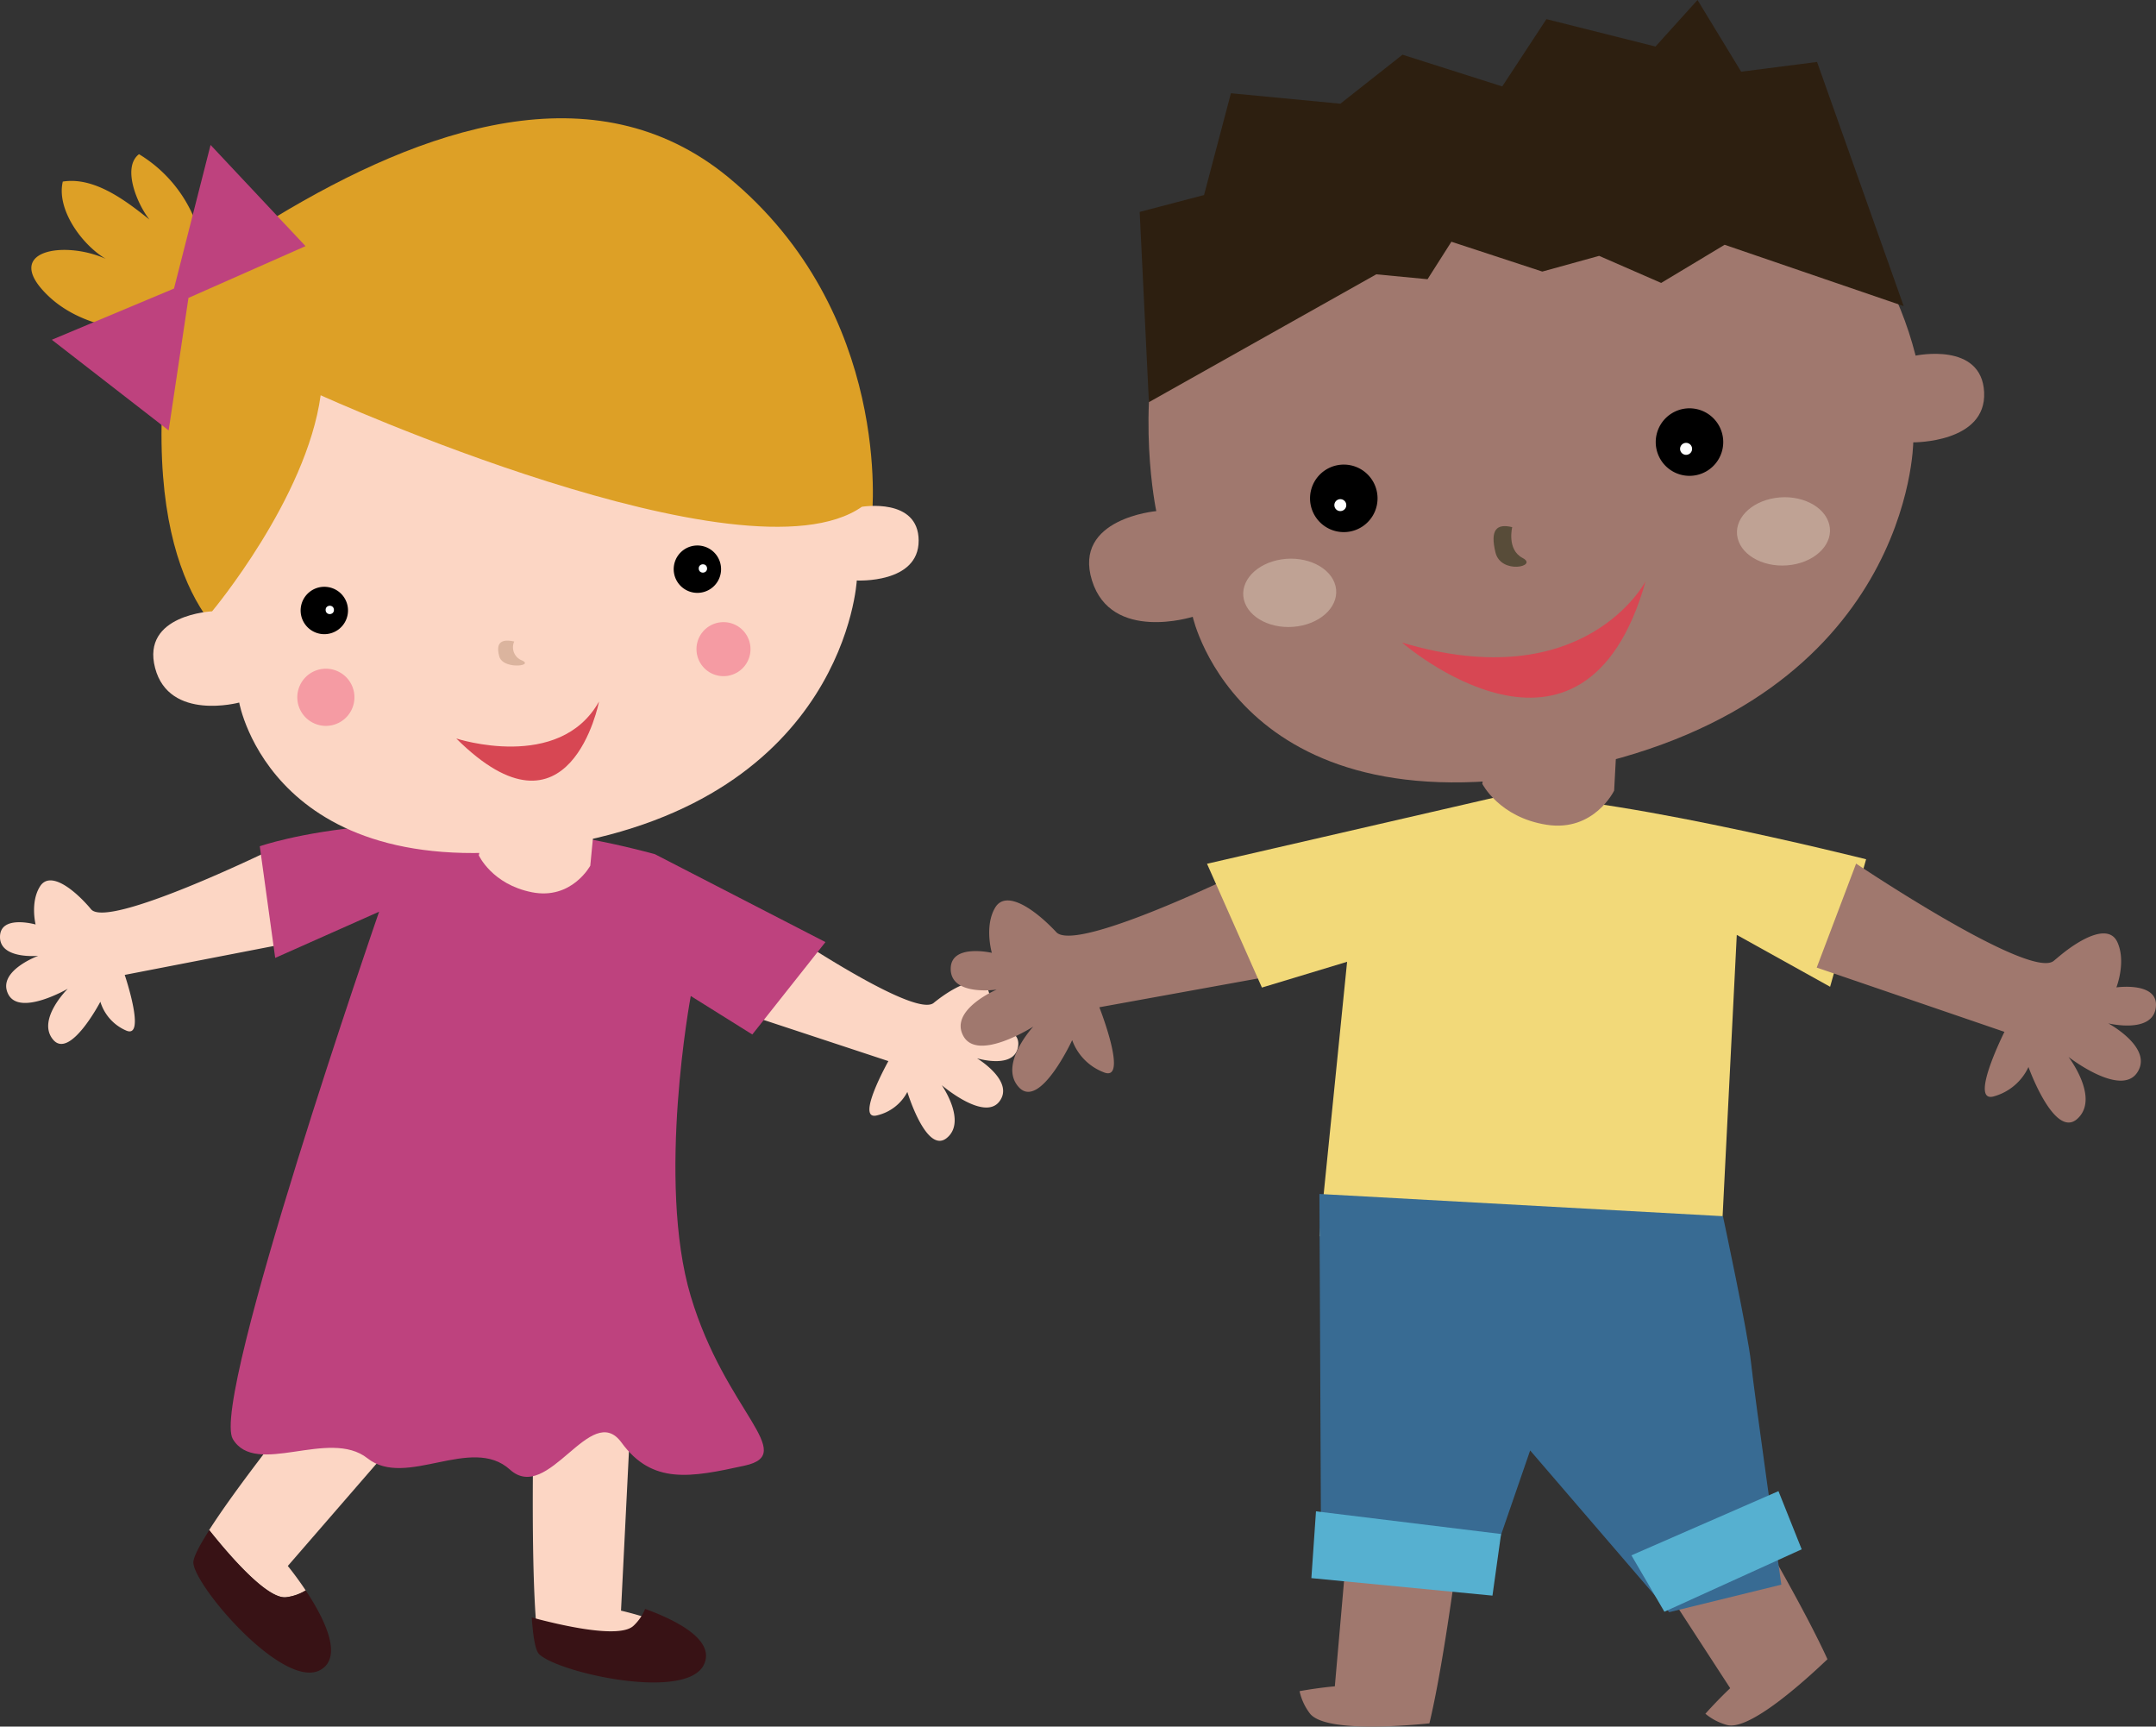 <svg id="997ef011-5068-4348-b01b-8da45e3bce8e" data-name="Layer 1" xmlns="http://www.w3.org/2000/svg" xmlns:xlink="http://www.w3.org/1999/xlink" viewBox="0 0 383.25 306.83"><rect x="0" y="0" width="383.25" height="306.83" fill="#333333" stroke="none"/><defs><clipPath id="d131d722-8349-4a02-b564-259cdbb65ed8"><rect x="-2135" y="-1470.65" width="1920" height="509.48" fill="none"/></clipPath></defs><title>boy-girl-sm</title><path d="M36.38,48.63A24.18,24.18,0,0,0,24.71,27.4c-3.07,2.34-.31,8.9,1.86,11.62-4-3.18-9.71-7.67-15.41-6.75C10,37.23,14.56,43.49,18.8,46,11.38,42.64.1,44.5,8.62,52.62,14.28,58,23.72,59.72,31.18,58" fill="#dda026"/><path d="M155,91.77s3.82-36.09-25.56-60.29C105.7,12,75,22.86,48.94,38.61c0,0-18.51-3-20.12,33.61s14.57,43.7,14.57,43.7S110,97.75,112.17,97.43,151.45,107.87,155,91.77Z" fill="#dda026"/><path d="M113.57,290.79a8.66,8.66,0,0,0,2-3.1c-2.87-.94-5.18-1.46-5.18-1.46l2-40.13-17.33-2.5s-1,32,.36,46.21C100.31,291,111.12,293.24,113.57,290.79Z" fill="#fcd6c4"/><path d="M50.86,283.84a8.66,8.66,0,0,0,3.48-1.21c-1.68-2.52-3.18-4.34-3.18-4.34l26.33-30.36L65.37,235.28s-20.54,24.61-28.19,36.63C40.3,275.83,47.41,284.27,50.86,283.84Z" fill="#fcd6c4"/><path d="M57,296.74c4.14-2.4.44-9.45-2.65-14.1a8.66,8.66,0,0,1-3.48,1.21c-3.45.43-10.56-8-13.67-11.93-1.85,2.91-3,5.09-2.81,6C35.1,282.53,50.62,300.44,57,296.74Z" fill="#381215"/><path d="M125.19,295.69c1.9-4.38-5.26-7.86-10.51-9.77a8.59,8.59,0,0,1-2.07,3c-2.53,2.39-13.26-.18-18.09-1.48.24,3.44.65,5.85,1.3,6.5C99.14,297.26,122.27,302.45,125.19,295.69Z" fill="#381215"/><path d="M51.62,167.54l-29.45,5.71s3.94,11.64.17,9.85a8.16,8.16,0,0,1-4.5-5.08s-5.39,10.3-8.39,6.75,2.6-9.06,2.6-9.06-8.62,5-10.61.92,5.36-6.77,5.36-6.77S0,170.53,0,166.51s6.33-2.22,6.33-2.22-1-4,.81-6.81c1.66-2.55,5.42.08,8.35,3.3.24.26.48.54.7.81,3,3.55,31.65-10.41,31.65-10.41Z" fill="#fcd6c4"/><path d="M123.65,177.26l34.27,11.31s-6,10.71-2,9.64a8.16,8.16,0,0,0,5.37-4.16s3.37,11.13,7,8.19-.88-9.39-.88-9.39,7.55,6.49,10.26,2.87-4-7.65-4-7.65,6.57,2,7.29-2-5.81-3.36-5.81-3.36,1.71-3.8.47-6.84c-1.15-2.81-5.33-.92-8.81,1.7-.28.22-.57.43-.84.66-3.62,2.95-29.41-14.79-29.41-14.79Z" fill="#fcd6c4"/><path d="M116.4,151.79l30.33,15.63-13,16.42L122.79,177s-6.14,32.84,0,53.36,19.16,28,9.58,30.1-16.41,3.42-21.89-4.1-13,11-19.84,4.8-18.47,3.42-25.31-2-19.84,3.42-23.94-3.42,26-93.72,26-93.72l-18.47,8.21-2.74-19.84S74.26,140.48,116.4,151.79Z" fill="#be427e"/><path d="M106.34,139.21l-1.41,14.63s-3.3,6.13-10.39,4.72S85.11,152,85.11,152l3.3-15.09Z" fill="#fcd6c4"/><path d="M153.21,90.06s10.06-1.7,10.09,6-11,7.1-11,7.1-2,38.68-52.94,47.09-56.84-25.4-56.84-25.4-12.45,3.37-14.95-6.14S37.7,108.64,37.7,108.64,54.49,88.61,57,70.24C57,70.24,132.52,104.52,153.21,90.06Z" fill="#fcd6c4"/><path d="M123.86,116.06a4.8,4.8,0,1,0,4-5.44A4.79,4.79,0,0,0,123.86,116.06Z" fill="#f59ba3"/><path d="M52.9,124.65a5.08,5.08,0,1,0,4.29-5.76A5.09,5.09,0,0,0,52.9,124.65Z" fill="#f59ba3"/><polygon points="30.93 51.28 37.43 25.76 54.31 43.74 33.5 52.94 29.98 76.49 9.21 60.38 30.93 51.28" fill="#be427e"/><path d="M91.41,114a2.5,2.5,0,0,0,1.34,3.35c2.34,1-3.35,1.69-4-.71S89.08,113.49,91.41,114Z" fill="#dbb49e"/><path d="M128.12,101.84A4.21,4.21,0,1,1,124.68,97,4.21,4.21,0,0,1,128.12,101.84Z"/><circle cx="124.94" cy="101.03" r="0.74" transform="translate(-6.88 9.16) rotate(-4.09)" fill="#fff"/><path d="M61.8,109.2a4.21,4.21,0,1,1-3.44-4.86A4.2,4.2,0,0,1,61.8,109.2Z"/><circle cx="58.62" cy="108.39" r="0.74" transform="translate(-7.96 4.7) rotate(-4.3)" fill="#fff"/><path d="M81.11,131.24s18.33,6,25.37-6.57C106.49,124.67,101.31,151.33,81.11,131.24Z" fill="#d74753"/><path d="M232.83,304.48a10.1,10.1,0,0,1-1.82-3.94c3.5-.64,6.27-.86,6.27-.86l4.12-47.07L262,252.5s-4,37.49-7.91,53.76C248.23,306.85,235.28,307.73,232.83,304.48Z" fill="#a0786e"/><path d="M307,306.55a10.15,10.15,0,0,1-3.85-2c2.37-2.65,4.41-4.54,4.41-4.54l-25.75-39.61,16.16-12.76s19.93,32,26.88,47.22C320.58,298.93,310.93,307.61,307,306.55Z" fill="#a0786e"/><path d="M237.15,171.43,195.42,179s5.29,13.45.76,11.55a9.61,9.61,0,0,1-5.59-5.71s-5.73,12.4-9.46,8.39,2.54-10.79,2.54-10.79-9.85,6.33-12.42,1.68,5.92-8.26,5.92-8.26-8,1.21-8.17-3.53,7.31-3,7.31-3-1.37-4.7.57-8c1.79-3.09,6.36-.21,10,3.41.3.3.6.6.88.91,3.74,4,36.65-12.46,36.65-12.46Z" fill="#a0786e"/><path d="M265.85,141.69l-51.29,11.81,9.76,22,15.14-4.58-4.92,48.79,71.67-3.57,2.52-50,16.59,9.22,6.4-22.66S280.61,139.84,265.85,141.69Z" fill="#f2d979"/><path d="M287.85,123.25l-.92,17.25s-3.57,7.38-12,6.07-11.44-7.28-11.44-7.28l3.11-17.9Z" fill="#a0786e"/><path d="M234.54,212.18l.31,67.68L263.29,283,272,257.76l24.72,28.74,19.93-4.89s-4.85-34.21-5.38-39.4-5-26.08-5-26.08Z" fill="#386b93"/><path d="M259.8,19c19.37-.3,68.87-2,80.72,44.2,0,0,11.75-2.51,12.18,6.51s-12.6,8.9-12.6,8.9-.35,45.54-59.91,58-68.17-27-68.17-27-14.48,4.59-17.91-6.45,11.43-12.33,11.43-12.33S190.46,20,259.8,19Z" fill="#a0786e"/><path d="M308.89,95.67c.81,3.27,5.11,5.39,9.6,4.71s7.49-3.89,6.68-7.17-5.11-5.41-9.6-4.72S308.08,92.38,308.89,95.67Z" fill="#bfa294"/><path d="M221.12,106.59c.81,3.28,5.11,5.4,9.6,4.71s7.48-3.89,6.68-7.17-5.12-5.41-9.61-4.72S220.32,103.31,221.12,106.59Z" fill="#bfa294"/><path d="M268.81,93.68s-1,4,1.85,5.48-3.87,3-4.83-1S266,93,268.81,93.68Z" fill="#584c39"/><polygon points="233.93 268.58 233.11 280.45 265.3 283.56 266.83 272.61 233.93 268.58" fill="#56b0d0"/><polygon points="290 276.4 295.86 286.42 320.27 275.33 316.14 264.99 290 276.4" fill="#56b0d0"/><path d="M237.62,94.43a6,6,0,1,0-4.6-7.19A6,6,0,0,0,237.62,94.43Z"/><path d="M237.79,90.72a1.07,1.07,0,0,0,1.42-.49,1.06,1.06,0,1,0-1.42.49Z" fill="#fff"/><path d="M299.07,84.43a6,6,0,1,0-4.6-7.19A6,6,0,0,0,299.07,84.43Z"/><path d="M299.25,80.72a1.06,1.06,0,1,0,.94-1.91,1.07,1.07,0,0,0-1.43.49A1.06,1.06,0,0,0,299.25,80.72Z" fill="#fff"/><path d="M322.94,171.95l33.37,11.42s-6.48,12.92-1.79,11.44a9.59,9.59,0,0,0,6.06-5.19s4.61,12.87,8.68,9.21-1.56-11-1.56-11,9.23,7.19,12.2,2.79-5.14-8.76-5.14-8.76,7.82,1.92,8.45-2.78-7-3.61-7-3.61,1.79-4.56.16-8.07c-1.52-3.24-6.32-.78-10.26,2.49-.32.26-.65.55-1,.83-4.07,3.65-35.17-17.25-35.17-17.25Z" fill="#a0786e"/><path d="M292.53,103.28s-10.73,20.66-43.3,10.91C249.23,114.19,281.49,142.31,292.53,103.28Z" fill="#d74753"/><polygon points="323 11.01 309.51 12.74 301.75 0 294.28 8.27 274.89 3.4 267.04 15.36 249.31 9.72 238.26 18.43 218.81 16.57 214.03 34.66 202.59 37.66 204.23 71.47 244.65 48.75 253.76 49.62 258 42.96 274.16 48.26 284.26 45.47 295.29 50.28 306.57 43.5 338.4 54.4 323 11.01" fill="#2d1f10"/></svg>